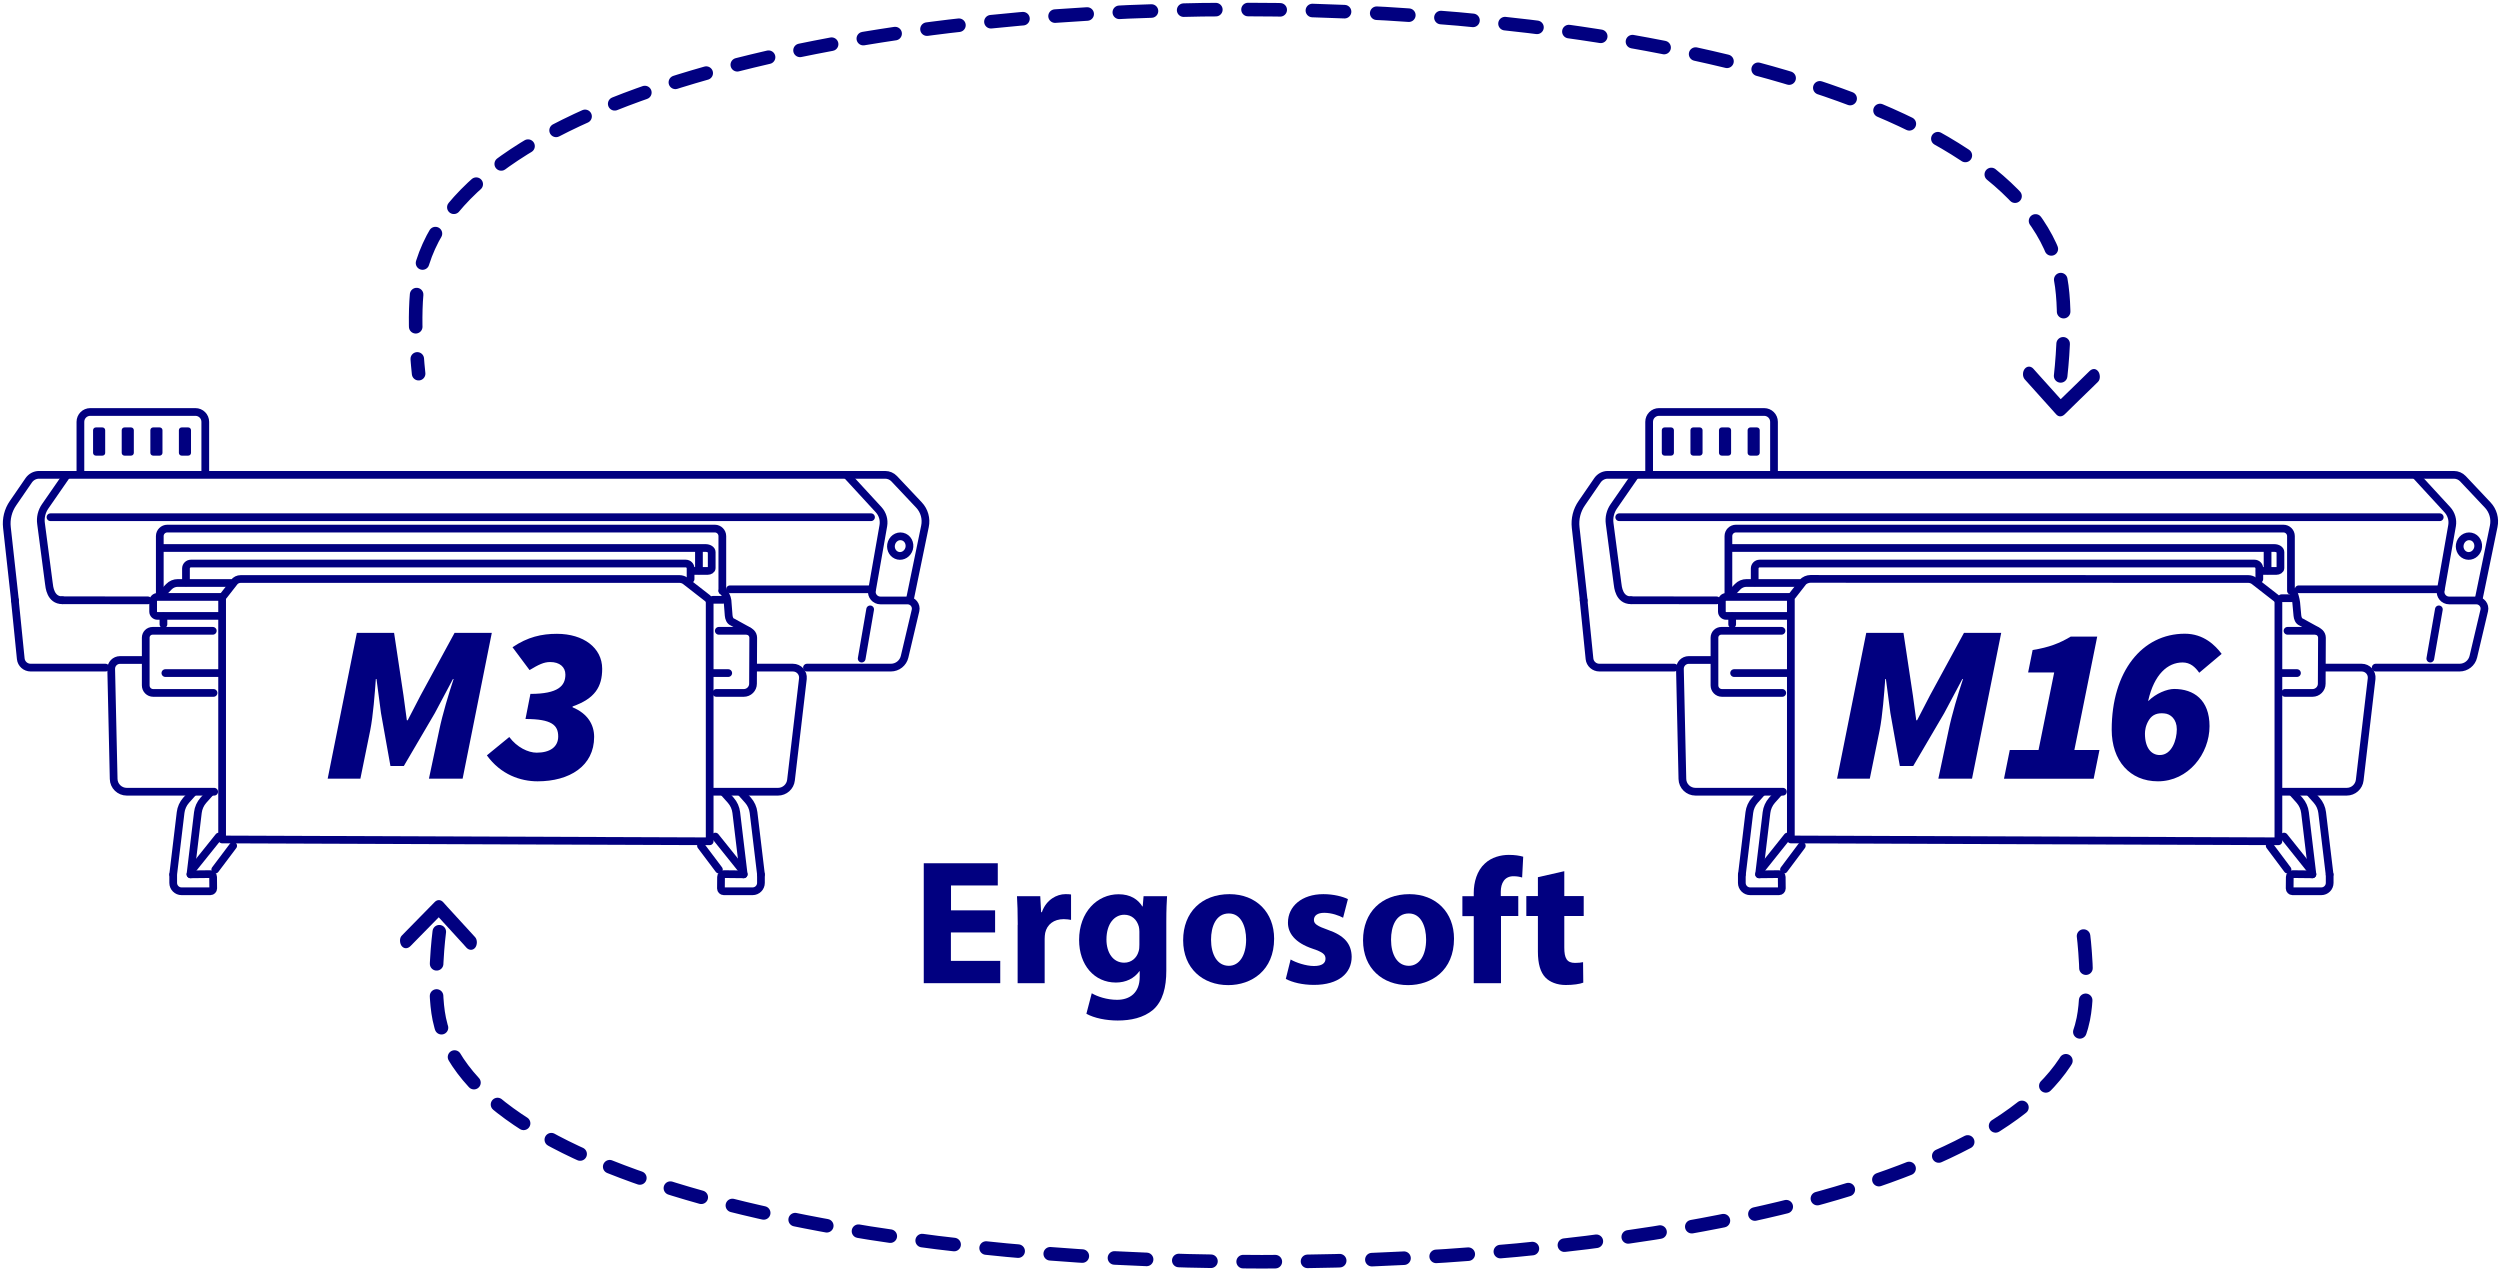 <?xml version="1.0" encoding="UTF-8"?> <svg xmlns="http://www.w3.org/2000/svg" width="647" height="329" viewBox="0 0 647 329" fill="none"><path d="M188.911 152.511H225.641" stroke="#010080" stroke-width="2" stroke-miterlimit="10" stroke-linecap="round" stroke-linejoin="round"></path><path d="M13.065 133.855H225.418" stroke="#010080" stroke-width="2" stroke-miterlimit="10" stroke-linecap="round" stroke-linejoin="round"></path><path d="M16.119 155.343L38.273 155.371" stroke="#010080" stroke-width="2" stroke-miterlimit="10" stroke-linecap="round" stroke-linejoin="round"></path><path d="M17.312 122.917L11.704 131.023C10.788 132.328 10.399 133.938 10.622 135.521L12.648 150.984C12.759 151.873 13.037 155.343 16.119 155.343" stroke="#010080" stroke-width="2" stroke-miterlimit="10" stroke-linecap="round" stroke-linejoin="round"></path><path d="M235.44 155.343L239.382 136.215C239.799 134.216 239.216 132.161 237.827 130.69L231.414 123.888C230.804 123.25 229.971 122.889 229.082 122.889H10.094C9.039 122.889 8.067 123.416 7.456 124.277L3.375 130.218C2.098 132.05 1.543 134.299 1.793 136.52L3.875 155.371" stroke="#010080" stroke-width="2" stroke-miterlimit="10" stroke-linecap="round" stroke-linejoin="round"></path><path d="M223.003 170.446L225.196 157.703" stroke="#010080" stroke-width="2" stroke-miterlimit="10" stroke-linecap="round" stroke-linejoin="round"></path><path d="M3.847 155.343L5.374 170.501C5.512 171.806 6.623 172.778 7.928 172.778H27.306" stroke="#010080" stroke-width="2" stroke-miterlimit="10" stroke-linecap="round" stroke-linejoin="round"></path><path d="M48.711 117.92H47.018C46.601 117.92 46.296 117.586 46.296 117.198V111.34C46.296 110.924 46.629 110.618 47.018 110.618H48.711C49.128 110.618 49.433 110.951 49.433 111.34V117.198C49.433 117.586 49.128 117.92 48.711 117.92Z" fill="#010080"></path><path d="M41.327 117.92H39.633C39.217 117.92 38.911 117.586 38.911 117.198V111.34C38.911 110.924 39.244 110.618 39.633 110.618H41.327C41.743 110.618 42.048 110.951 42.048 111.34V117.198C42.048 117.586 41.715 117.92 41.327 117.92Z" fill="#010080"></path><path d="M33.913 117.92H32.22C31.803 117.92 31.498 117.586 31.498 117.198V111.34C31.498 110.924 31.831 110.618 32.22 110.618H33.913C34.33 110.618 34.635 110.951 34.635 111.34V117.198C34.635 117.586 34.33 117.92 33.913 117.92Z" fill="#010080"></path><path d="M26.501 117.92H24.808C24.391 117.92 24.086 117.586 24.086 117.198V111.34C24.086 110.924 24.419 110.618 24.808 110.618H26.501C26.918 110.618 27.223 110.951 27.223 111.34V117.198C27.251 117.586 26.918 117.92 26.501 117.92Z" fill="#010080"></path><path d="M20.81 122.028V109.174C20.81 107.759 21.948 106.62 23.364 106.62H50.571C51.987 106.62 53.125 107.759 53.125 109.174V122.028" stroke="#010080" stroke-width="2" stroke-miterlimit="10" stroke-linecap="round" stroke-linejoin="round"></path><path d="M235.274 142.017C234.885 143.322 233.636 144.099 232.415 143.822C231.193 143.544 230.388 142.295 230.61 140.962C230.86 139.518 232.165 138.547 233.525 138.852C234.913 139.158 235.663 140.629 235.274 142.017Z" stroke="#010080" stroke-width="2" stroke-miterlimit="10" stroke-linecap="round" stroke-linejoin="round"></path><path d="M41.353 153.594V138.741C41.353 137.658 42.242 136.798 43.297 136.798H184.995C186.078 136.798 186.939 137.686 186.939 138.741V152.9" stroke="#010080" stroke-width="2" stroke-miterlimit="10" stroke-linecap="round" stroke-linejoin="round"></path><path d="M208.844 172.778H230.554C232.247 172.778 233.719 171.612 234.107 169.974L236.939 157.98C237.245 156.676 236.245 155.398 234.885 155.398H227.861C226.473 155.398 225.418 154.149 225.668 152.789L228.61 136.02C228.86 134.549 228.416 133.05 227.417 131.939L219.088 122.889" stroke="#010080" stroke-width="2" stroke-miterlimit="10" stroke-linecap="round" stroke-linejoin="round"></path><path d="M37.218 170.807H31.055C29.777 170.807 28.75 171.862 28.778 173.139L29.416 201.595C29.444 203.428 30.971 204.899 32.803 204.899H55.43" stroke="#010080" stroke-width="2" stroke-miterlimit="10" stroke-linecap="round" stroke-linejoin="round"></path><path d="M55.068 163.255H39.494C38.494 163.255 37.717 164.06 37.717 165.032V177.386C37.717 178.469 38.577 179.33 39.66 179.33H55.263" stroke="#010080" stroke-width="2" stroke-miterlimit="10" stroke-linecap="round" stroke-linejoin="round"></path><path d="M185.385 179.33H192.492C193.797 179.33 194.879 178.275 194.879 176.942L194.935 165.06C194.935 164.06 194.13 163.255 193.158 163.255H186.023" stroke="#010080" stroke-width="2" stroke-miterlimit="10" stroke-linecap="round" stroke-linejoin="round"></path><path d="M57.205 154.482H40.742C40.132 154.482 39.632 154.982 39.632 155.593V158.286C39.632 158.896 40.132 159.396 40.742 159.396H57.178" stroke="#010080" stroke-width="2" stroke-miterlimit="10" stroke-linecap="round" stroke-linejoin="round"></path><path d="M42.299 159.563V161.562" stroke="#010080" stroke-width="2" stroke-miterlimit="10" stroke-linecap="round" stroke-linejoin="round"></path><path d="M193.685 163.255L189.549 160.979C188.91 160.757 188.633 159.952 188.577 159.285L188.272 155.371C188.188 154.621 187.605 153.344 186.967 152.928" stroke="#010080" stroke-width="2" stroke-miterlimit="10" stroke-linecap="round" stroke-linejoin="round"></path><path d="M42.798 174.194H57.29" stroke="#010080" stroke-width="2" stroke-miterlimit="10" stroke-linecap="round" stroke-linejoin="round"></path><path d="M184.302 174.194H188.466" stroke="#010080" stroke-width="2" stroke-miterlimit="10" stroke-linecap="round" stroke-linejoin="round"></path><path d="M195.574 172.778H205.208C206.762 172.778 207.956 174.11 207.79 175.637L204.708 201.9C204.514 203.594 203.07 204.899 201.349 204.899H184.691" stroke="#010080" stroke-width="2" stroke-miterlimit="10" stroke-linecap="round" stroke-linejoin="round"></path><path d="M41.382 154.26L43.714 151.845C44.325 151.206 45.157 150.873 46.018 150.873H59.677" stroke="#010080" stroke-width="2" stroke-miterlimit="10" stroke-linecap="round" stroke-linejoin="round"></path><path d="M57.484 154.482V217.253L183.664 217.725V155.954C183.664 155.509 183.442 155.065 183.081 154.788L177.445 150.401C177.001 150.04 176.418 149.846 175.863 149.846H62.287C61.621 149.846 60.955 150.151 60.566 150.707L57.818 154.232" stroke="#010080" stroke-width="2" stroke-miterlimit="10" stroke-linecap="round" stroke-linejoin="round"></path><path d="M184.496 155.232H187.05" stroke="#010080" stroke-width="2" stroke-miterlimit="10" stroke-linecap="round" stroke-linejoin="round"></path><path d="M178.722 149.874V147.097C178.722 146.403 178.167 145.848 177.473 145.848H49.406C48.712 145.848 48.129 146.403 48.129 147.125V150.707" stroke="#010080" stroke-width="2" stroke-miterlimit="10" stroke-linecap="round" stroke-linejoin="round"></path><path d="M178.832 147.764H183.107C183.69 147.764 184.19 147.431 184.19 147.042V142.878C184.19 142.295 183.468 141.823 182.608 141.823H41.492" stroke="#010080" stroke-width="2" stroke-miterlimit="10" stroke-linecap="round" stroke-linejoin="round"></path><path d="M180.888 142.045V147.598" stroke="#010080" stroke-width="2" stroke-miterlimit="10" stroke-linecap="round" stroke-linejoin="round"></path><path d="M196.935 226.276L195.019 210.285C194.88 209.119 194.381 208.008 193.603 207.12L191.743 205.038" stroke="#010080" stroke-width="2" stroke-miterlimit="10" stroke-linecap="round" stroke-linejoin="round"></path><path d="M192.463 226.276L190.547 210.285C190.409 209.119 189.909 208.008 189.132 207.12L187.271 205.038" stroke="#010080" stroke-width="2" stroke-miterlimit="10" stroke-linecap="round" stroke-linejoin="round"></path><path d="M192.464 226.275L187.328 226.22C186.939 226.22 186.606 226.525 186.606 226.942L186.578 229.94C186.578 230.329 186.911 230.662 187.3 230.662H194.768C195.962 230.662 196.933 229.69 196.933 228.496V226.387" stroke="#010080" stroke-width="2" stroke-miterlimit="10" stroke-linecap="round" stroke-linejoin="round"></path><path d="M186.052 225.054L181.416 218.891" stroke="#010080" stroke-width="2" stroke-miterlimit="10" stroke-linecap="round" stroke-linejoin="round"></path><path d="M191.992 225.054L185.135 216.503" stroke="#010080" stroke-width="2" stroke-miterlimit="10" stroke-linecap="round" stroke-linejoin="round"></path><path d="M44.824 226.276L46.74 210.285C46.879 209.119 47.378 208.008 48.156 207.12L50.016 205.038" stroke="#010080" stroke-width="2" stroke-miterlimit="10" stroke-linecap="round" stroke-linejoin="round"></path><path d="M49.295 226.276L51.211 210.285C51.349 209.119 51.849 208.008 52.626 207.12L54.486 205.038" stroke="#010080" stroke-width="2" stroke-miterlimit="10" stroke-linecap="round" stroke-linejoin="round"></path><path d="M49.294 226.275L54.43 226.22C54.819 226.22 55.152 226.525 55.152 226.942L55.18 229.94C55.18 230.329 54.846 230.662 54.458 230.662H46.99C45.796 230.662 44.824 229.69 44.824 228.496V226.387" stroke="#010080" stroke-width="2" stroke-miterlimit="10" stroke-linecap="round" stroke-linejoin="round"></path><path d="M55.708 225.054L60.344 218.891" stroke="#010080" stroke-width="2" stroke-miterlimit="10" stroke-linecap="round" stroke-linejoin="round"></path><path d="M49.766 225.054L56.623 216.503" stroke="#010080" stroke-width="2" stroke-miterlimit="10" stroke-linecap="round" stroke-linejoin="round"></path><path d="M594.897 152.511H631.627" stroke="#010080" stroke-width="2" stroke-miterlimit="10" stroke-linecap="round" stroke-linejoin="round"></path><path d="M419.052 133.855H631.405" stroke="#010080" stroke-width="2" stroke-miterlimit="10" stroke-linecap="round" stroke-linejoin="round"></path><path d="M422.106 155.343L444.261 155.371" stroke="#010080" stroke-width="2" stroke-miterlimit="10" stroke-linecap="round" stroke-linejoin="round"></path><path d="M423.271 122.916L417.663 131.023C416.747 132.328 416.359 133.938 416.581 135.52L418.607 150.984C418.718 151.872 418.996 155.343 422.078 155.343" stroke="#010080" stroke-width="2" stroke-miterlimit="10" stroke-linecap="round" stroke-linejoin="round"></path><path d="M641.427 155.343L645.369 136.215C645.786 134.216 645.203 132.161 643.815 130.69L637.402 123.888C636.791 123.25 635.958 122.889 635.07 122.889H416.081C415.026 122.889 414.054 123.416 413.444 124.277L409.363 130.218C408.086 132.05 407.53 134.299 407.78 136.52L409.862 155.37" stroke="#010080" stroke-width="2" stroke-miterlimit="10" stroke-linecap="round" stroke-linejoin="round"></path><path d="M628.961 170.446L631.182 157.703" stroke="#010080" stroke-width="2" stroke-miterlimit="10" stroke-linecap="round" stroke-linejoin="round"></path><path d="M409.835 155.343L411.362 170.501C411.501 171.806 412.611 172.777 413.916 172.777H433.294" stroke="#010080" stroke-width="2" stroke-miterlimit="10" stroke-linecap="round" stroke-linejoin="round"></path><path d="M454.699 117.919H453.005C452.589 117.919 452.283 117.586 452.283 117.198V111.34C452.283 110.923 452.616 110.618 453.005 110.618H454.699C455.115 110.618 455.42 110.951 455.42 111.34V117.198C455.42 117.586 455.087 117.919 454.699 117.919Z" fill="#010080"></path><path d="M447.285 117.919H445.592C445.175 117.919 444.87 117.586 444.87 117.198V111.34C444.87 110.923 445.203 110.618 445.592 110.618H447.285C447.702 110.618 448.007 110.951 448.007 111.34V117.198C448.035 117.586 447.702 117.919 447.285 117.919Z" fill="#010080"></path><path d="M439.901 117.919H438.207C437.791 117.919 437.485 117.586 437.485 117.198V111.34C437.485 110.923 437.819 110.618 438.207 110.618H439.901C440.317 110.618 440.622 110.951 440.622 111.34V117.198C440.622 117.586 440.289 117.919 439.901 117.919Z" fill="#010080"></path><path d="M432.488 117.919H430.794C430.378 117.919 430.072 117.586 430.072 117.198V111.34C430.072 110.923 430.405 110.618 430.794 110.618H432.488C432.904 110.618 433.209 110.951 433.209 111.34V117.198C433.209 117.586 432.904 117.919 432.488 117.919Z" fill="#010080"></path><path d="M426.797 122.028V109.174C426.797 107.758 427.935 106.62 429.351 106.62H456.558C457.974 106.62 459.112 107.758 459.112 109.174V122.028" stroke="#010080" stroke-width="2" stroke-miterlimit="10" stroke-linecap="round" stroke-linejoin="round"></path><path d="M641.261 142.017C640.872 143.322 639.622 144.099 638.401 143.822C637.179 143.544 636.374 142.295 636.596 140.962C636.846 139.518 638.151 138.547 639.511 138.852C640.9 139.158 641.649 140.629 641.261 142.017Z" stroke="#010080" stroke-width="2" stroke-miterlimit="10" stroke-linecap="round" stroke-linejoin="round"></path><path d="M447.312 153.594V138.741C447.312 137.658 448.201 136.798 449.256 136.798H590.954C592.037 136.798 592.898 137.686 592.898 138.741V152.9" stroke="#010080" stroke-width="2" stroke-miterlimit="10" stroke-linecap="round" stroke-linejoin="round"></path><path d="M614.831 172.777H636.541C638.235 172.777 639.706 171.611 640.095 169.973L642.927 157.98C643.232 156.675 642.232 155.398 640.872 155.398H633.848C632.46 155.398 631.405 154.149 631.655 152.789L634.598 136.02C634.848 134.549 634.403 133.05 633.404 131.939L625.075 122.889" stroke="#010080" stroke-width="2" stroke-miterlimit="10" stroke-linecap="round" stroke-linejoin="round"></path><path d="M443.204 170.806H437.041C435.764 170.806 434.736 171.861 434.764 173.138L435.403 201.595C435.431 203.427 436.957 204.898 438.79 204.898H461.416" stroke="#010080" stroke-width="2" stroke-miterlimit="10" stroke-linecap="round" stroke-linejoin="round"></path><path d="M461.056 163.255H445.481C444.481 163.255 443.704 164.06 443.704 165.032V177.386C443.704 178.469 444.565 179.329 445.647 179.329H461.25" stroke="#010080" stroke-width="2" stroke-miterlimit="10" stroke-linecap="round" stroke-linejoin="round"></path><path d="M591.371 179.329H598.478C599.783 179.329 600.866 178.274 600.866 176.942L600.921 165.059C600.921 164.06 600.116 163.255 599.145 163.255H592.01" stroke="#010080" stroke-width="2" stroke-miterlimit="10" stroke-linecap="round" stroke-linejoin="round"></path><path d="M463.193 154.482H446.73C446.119 154.482 445.619 154.982 445.619 155.592V158.285C445.619 158.896 446.119 159.396 446.73 159.396H463.165" stroke="#010080" stroke-width="2" stroke-miterlimit="10" stroke-linecap="round" stroke-linejoin="round"></path><path d="M448.286 159.562V161.561" stroke="#010080" stroke-width="2" stroke-miterlimit="10" stroke-linecap="round" stroke-linejoin="round"></path><path d="M599.673 163.255L595.536 160.979C594.897 160.757 594.62 159.952 594.564 159.285L594.259 155.954C594.176 155.204 593.787 153.316 593.148 152.928" stroke="#010080" stroke-width="2" stroke-miterlimit="10" stroke-linecap="round" stroke-linejoin="round"></path><path d="M448.784 174.193H463.248" stroke="#010080" stroke-width="2" stroke-miterlimit="10" stroke-linecap="round" stroke-linejoin="round"></path><path d="M590.262 174.193H594.454" stroke="#010080" stroke-width="2" stroke-miterlimit="10" stroke-linecap="round" stroke-linejoin="round"></path><path d="M601.562 172.777H611.195C612.75 172.777 613.944 174.11 613.777 175.637L610.695 201.9C610.501 203.593 609.057 204.898 607.336 204.898H590.679" stroke="#010080" stroke-width="2" stroke-miterlimit="10" stroke-linecap="round" stroke-linejoin="round"></path><path d="M447.369 154.26L449.701 151.845C450.312 151.206 451.145 150.873 452.005 150.873H465.664" stroke="#010080" stroke-width="2" stroke-miterlimit="10" stroke-linecap="round" stroke-linejoin="round"></path><path d="M463.472 154.482V217.252L589.651 217.724V155.953C589.651 155.509 589.429 155.065 589.068 154.787L583.432 150.401C582.988 150.04 582.405 149.846 581.85 149.846L468.524 149.818C467.858 149.818 466.97 150.151 466.553 150.706L463.805 154.232" stroke="#010080" stroke-width="2" stroke-miterlimit="10" stroke-linecap="round" stroke-linejoin="round"></path><path d="M590.482 154.815H593.036" stroke="#010080" stroke-width="2" stroke-miterlimit="10" stroke-linecap="round" stroke-linejoin="round"></path><path d="M584.709 149.874V147.097C584.709 146.403 584.154 145.848 583.459 145.848H455.392C454.698 145.848 454.115 146.403 454.115 147.125V150.707" stroke="#010080" stroke-width="2" stroke-miterlimit="10" stroke-linecap="round" stroke-linejoin="round"></path><path d="M584.819 147.764H589.095C589.678 147.764 590.177 147.431 590.177 147.042V142.878C590.177 142.295 589.456 141.823 588.595 141.823H447.479" stroke="#010080" stroke-width="2" stroke-miterlimit="10" stroke-linecap="round" stroke-linejoin="round"></path><path d="M586.847 142.045V147.597" stroke="#010080" stroke-width="2" stroke-miterlimit="10" stroke-linecap="round" stroke-linejoin="round"></path><path d="M602.893 226.275L600.977 210.284C600.838 209.118 600.339 208.008 599.561 207.12L597.701 205.037" stroke="#010080" stroke-width="2" stroke-miterlimit="10" stroke-linecap="round" stroke-linejoin="round"></path><path d="M598.45 226.275L596.535 210.284C596.396 209.118 595.896 208.008 595.119 207.12L593.259 205.037" stroke="#010080" stroke-width="2" stroke-miterlimit="10" stroke-linecap="round" stroke-linejoin="round"></path><path d="M598.451 226.275L593.315 226.22C592.926 226.22 592.593 226.525 592.593 226.942L592.565 229.94C592.565 230.329 592.898 230.662 593.287 230.662H600.755C601.949 230.662 602.921 229.69 602.921 228.496V226.386" stroke="#010080" stroke-width="2" stroke-miterlimit="10" stroke-linecap="round" stroke-linejoin="round"></path><path d="M592.01 225.054L587.401 218.89" stroke="#010080" stroke-width="2" stroke-miterlimit="10" stroke-linecap="round" stroke-linejoin="round"></path><path d="M597.952 225.054L591.122 216.503" stroke="#010080" stroke-width="2" stroke-miterlimit="10" stroke-linecap="round" stroke-linejoin="round"></path><path d="M450.812 226.275L452.727 210.284C452.866 209.118 453.366 208.008 454.143 207.12L456.003 205.037" stroke="#010080" stroke-width="2" stroke-miterlimit="10" stroke-linecap="round" stroke-linejoin="round"></path><path d="M455.255 226.275L457.17 210.284C457.309 209.118 457.809 208.008 458.586 207.12L460.446 205.037" stroke="#010080" stroke-width="2" stroke-miterlimit="10" stroke-linecap="round" stroke-linejoin="round"></path><path d="M455.254 226.275L460.39 226.22C460.779 226.22 461.112 226.525 461.112 226.942L461.139 229.94C461.139 230.329 460.806 230.662 460.418 230.662H452.95C451.756 230.662 450.784 229.69 450.784 228.496V226.386" stroke="#010080" stroke-width="2" stroke-miterlimit="10" stroke-linecap="round" stroke-linejoin="round"></path><path d="M461.694 225.054L466.303 218.89" stroke="#010080" stroke-width="2" stroke-miterlimit="10" stroke-linecap="round" stroke-linejoin="round"></path><path d="M455.753 225.054L462.582 216.503" stroke="#010080" stroke-width="2" stroke-miterlimit="10" stroke-linecap="round" stroke-linejoin="round"></path><path d="M257.504 241.317H246.094V248.674H258.865V254.448H239.07V223.41H258.226V229.157H246.122V235.598H257.532V241.317H257.504Z" fill="#010080"></path><path d="M263.39 239.346C263.39 236.042 263.306 233.876 263.195 231.933H269.22L269.442 236.07H269.636C270.774 232.794 273.551 231.406 275.716 231.406C276.355 231.406 276.688 231.406 277.187 231.489V238.068C276.688 237.985 276.077 237.874 275.3 237.874C272.718 237.874 270.969 239.262 270.497 241.428C270.414 241.9 270.358 242.427 270.358 242.982V254.448H263.362V239.346H263.39Z" fill="#010080"></path><path d="M302.035 231.933C301.951 233.349 301.84 235.237 301.84 238.624V251.2C301.84 255.531 300.952 259.084 298.425 261.333C295.927 263.443 292.568 264.109 289.264 264.109C286.321 264.109 283.184 263.499 281.157 262.36L282.545 257.058C283.961 257.891 286.46 258.751 289.097 258.751C292.401 258.751 294.955 256.947 294.955 252.81V251.339H294.872C293.539 253.226 291.374 254.281 288.792 254.281C283.212 254.281 279.27 249.756 279.27 243.26C279.27 236.042 283.961 231.433 289.486 231.433C292.568 231.433 294.511 232.766 295.649 234.598H295.733L295.955 231.933H302.035ZM294.872 241.094C294.872 240.622 294.816 240.178 294.733 239.817C294.233 237.985 292.901 236.736 290.957 236.736C288.431 236.736 286.349 239.04 286.349 243.149C286.349 246.508 288.015 249.145 290.957 249.145C292.762 249.145 294.178 247.952 294.65 246.286C294.844 245.786 294.872 245.037 294.872 244.454V241.094Z" fill="#010080"></path><path d="M329.742 242.927C329.742 251.172 323.884 254.948 317.859 254.948C311.28 254.948 306.199 250.617 306.199 243.343C306.199 236.07 311.002 231.406 318.22 231.406C325.133 231.433 329.742 236.153 329.742 242.927ZM313.417 243.177C313.417 247.036 315.028 249.951 318.026 249.951C320.747 249.951 322.496 247.23 322.496 243.177C322.496 239.817 321.219 236.403 318.026 236.403C314.667 236.403 313.417 239.845 313.417 243.177Z" fill="#010080"></path><path d="M334.017 248.313C335.294 249.09 337.987 250.006 340.041 250.006C342.151 250.006 343.04 249.257 343.04 248.118C343.04 246.98 342.346 246.425 339.736 245.537C335.072 243.982 333.295 241.428 333.323 238.763C333.323 234.57 336.904 231.406 342.484 231.406C345.122 231.406 347.454 232.016 348.842 232.683L347.593 237.513C346.593 236.958 344.65 236.236 342.706 236.236C341.013 236.236 340.041 236.93 340.041 238.068C340.041 239.123 340.93 239.679 343.678 240.65C347.953 242.122 349.758 244.287 349.814 247.619C349.814 251.811 346.51 254.892 340.041 254.892C337.098 254.892 334.461 254.254 332.768 253.338L334.017 248.313Z" fill="#010080"></path><path d="M376.297 242.927C376.297 251.172 370.439 254.948 364.415 254.948C357.835 254.948 352.755 250.617 352.755 243.343C352.755 236.07 357.558 231.406 364.776 231.406C371.689 231.433 376.297 236.153 376.297 242.927ZM360.001 243.177C360.001 247.036 361.611 249.951 364.609 249.951C367.33 249.951 369.079 247.23 369.079 243.177C369.079 239.817 367.802 236.403 364.609 236.403C361.222 236.403 360.001 239.845 360.001 243.177Z" fill="#010080"></path><path d="M381.408 254.448V237.097H378.465V231.933H381.408V231.045C381.408 228.324 382.241 225.326 384.267 223.493C386.016 221.828 388.459 221.245 390.486 221.245C392.041 221.245 393.262 221.439 394.206 221.717L393.928 227.102C393.318 226.908 392.596 226.769 391.68 226.769C389.375 226.769 388.404 228.574 388.404 230.767V231.905H392.929V237.069H388.459V254.448H381.408Z" fill="#010080"></path><path d="M404.839 225.464V231.905H409.864V237.069H404.839V245.231C404.839 247.952 405.477 249.201 407.615 249.201C408.503 249.201 409.169 249.118 409.697 249.007L409.752 254.309C408.836 254.67 407.171 254.92 405.199 254.92C402.951 254.92 401.063 254.143 399.952 252.977C398.675 251.644 398.009 249.479 398.009 246.286V237.069H395.011V231.905H398.009V227.019L404.839 225.464Z" fill="#010080"></path><path d="M92.354 163.783H101.988L104.431 180.024L105.291 186.409H105.513L108.817 180.024L117.645 163.783H127.279L119.728 201.512H111.01L113.675 188.963C114.481 185.021 116.119 179.552 117.396 175.72H117.229L112.537 184.549L104.514 198.236H101.044L98.601 184.549L97.435 175.72H97.268C96.99 179.552 96.574 185.132 95.824 188.963L93.27 201.512H84.803L92.354 163.783Z" fill="#010080"></path><path d="M126.001 195.487L131.803 190.74C133.774 193.405 136.689 194.793 138.883 194.793C142.353 194.793 144.463 193.294 144.463 190.601C144.463 187.686 142.825 186.076 135.995 186.076L137.272 179.58C144.463 179.58 146.323 177.497 146.323 174.582C146.323 172.611 144.824 171.334 142.381 171.334C140.743 171.334 139.355 172.028 137.05 173.416L132.636 167.503C136.578 164.838 140.187 164.033 144.13 164.033C150.987 164.033 155.845 167.642 155.845 173.083C155.845 177.719 153.985 180.801 148.183 182.828V183.05C152.125 184.688 153.763 187.575 153.763 190.712C153.763 198.264 147.378 202.206 139.133 202.206C134.718 202.206 129.61 200.485 126.001 195.487Z" fill="#010080"></path><path d="M482.987 163.783H492.62L495.064 180.024L495.924 186.409H496.146L499.45 180.024L508.278 163.783H517.912L510.361 201.512H501.643L504.308 188.963C505.113 185.021 506.751 179.552 508.029 175.72H507.862L503.17 184.549L495.147 198.236H491.676L489.233 184.549L488.067 175.72H487.901C487.623 179.552 487.207 185.132 486.457 188.963L483.903 201.512H475.436L482.987 163.783Z" fill="#010080"></path><path d="M520.132 194.099H527.572L531.626 174.027H524.879L526.045 168.225C530.349 167.531 533.014 166.476 535.901 164.754H542.758L536.845 194.099H543.341L541.842 201.539H518.633L520.132 194.099Z" fill="#010080"></path><path d="M556.168 186.298C555.252 187.741 555.113 189.102 555.113 189.879C555.113 193.544 556.751 195.404 558.944 195.404C562.082 195.404 563.359 191.462 563.359 188.741C563.359 186.131 561.748 184.743 560.11 184.632C558.472 184.465 557.084 184.854 556.168 186.298ZM555.974 181.439C557.945 179.44 560.86 178.302 562.665 178.302C567.773 178.302 571.826 181.134 571.826 187.936C571.826 195.071 566.357 202.205 558.472 202.205C551.171 202.205 546.507 196.82 546.507 188.852C546.507 173.749 554.391 164.005 565.441 164.005C570.327 164.005 573.325 167.031 574.963 169.224L569.161 174.11C568.106 172.611 566.829 171.445 564.858 171.445C560.999 171.445 557.528 174.499 555.974 181.245" fill="#010080"></path><path d="M113.688 241.134C113.688 241.134 111.874 254.953 113.688 263.728C131.005 347.472 522.238 347.493 539.159 263.728C540.892 255.153 539.159 241.655 539.159 241.655" stroke="#010080" stroke-width="3.51" stroke-miterlimit="10" stroke-linecap="round" stroke-linejoin="round" stroke-dasharray="8.33 8.33"></path><path d="M122.968 242.545C120.563 239.919 118.116 237.243 115.711 234.617C115.373 234.257 115.036 233.845 114.698 233.485C114.023 232.764 113.137 232.764 112.462 233.485C109.973 236.007 107.526 238.53 105.036 241.052C104.699 241.412 104.319 241.773 103.982 242.133C103.306 242.802 103.433 244.192 103.982 244.861C104.614 245.633 105.543 245.53 106.218 244.861C108.707 242.339 111.154 239.816 113.643 237.294C113.981 236.934 114.361 236.573 114.698 236.213C113.939 236.213 113.221 236.213 112.462 236.213C114.867 238.838 117.314 241.515 119.719 244.141C120.056 244.501 120.394 244.913 120.732 245.273C121.364 245.942 122.335 246.045 122.968 245.273C123.516 244.604 123.601 243.265 122.968 242.545Z" fill="#010080"></path><path d="M533.294 97.284C533.294 97.284 535.106 81.941 533.294 72.198C515.998 -20.781 125.238 -20.804 108.337 72.198C106.607 81.719 108.337 96.705 108.337 96.705" stroke="#010080" stroke-width="3.51" stroke-miterlimit="10" stroke-linecap="round" stroke-linejoin="round" stroke-dasharray="8.33 8.33"></path><path d="M524.008 98.181C526.374 100.813 528.74 103.445 531.106 106.077C531.444 106.438 531.782 106.851 532.12 107.212C532.796 107.986 533.683 107.883 534.359 107.212C536.852 104.787 539.345 102.31 541.88 99.884C542.26 99.523 542.598 99.162 542.978 98.801C543.654 98.13 543.527 96.737 542.978 96.066C542.302 95.24 541.415 95.395 540.739 96.066C538.246 98.491 535.754 100.968 533.219 103.394C532.839 103.755 532.5 104.116 532.12 104.477C532.881 104.477 533.599 104.477 534.359 104.477C531.993 101.845 529.628 99.214 527.262 96.582C526.924 96.221 526.586 95.808 526.248 95.446C525.614 94.724 524.642 94.672 524.008 95.446C523.417 96.169 523.375 97.459 524.008 98.181Z" fill="#010080"></path></svg> 